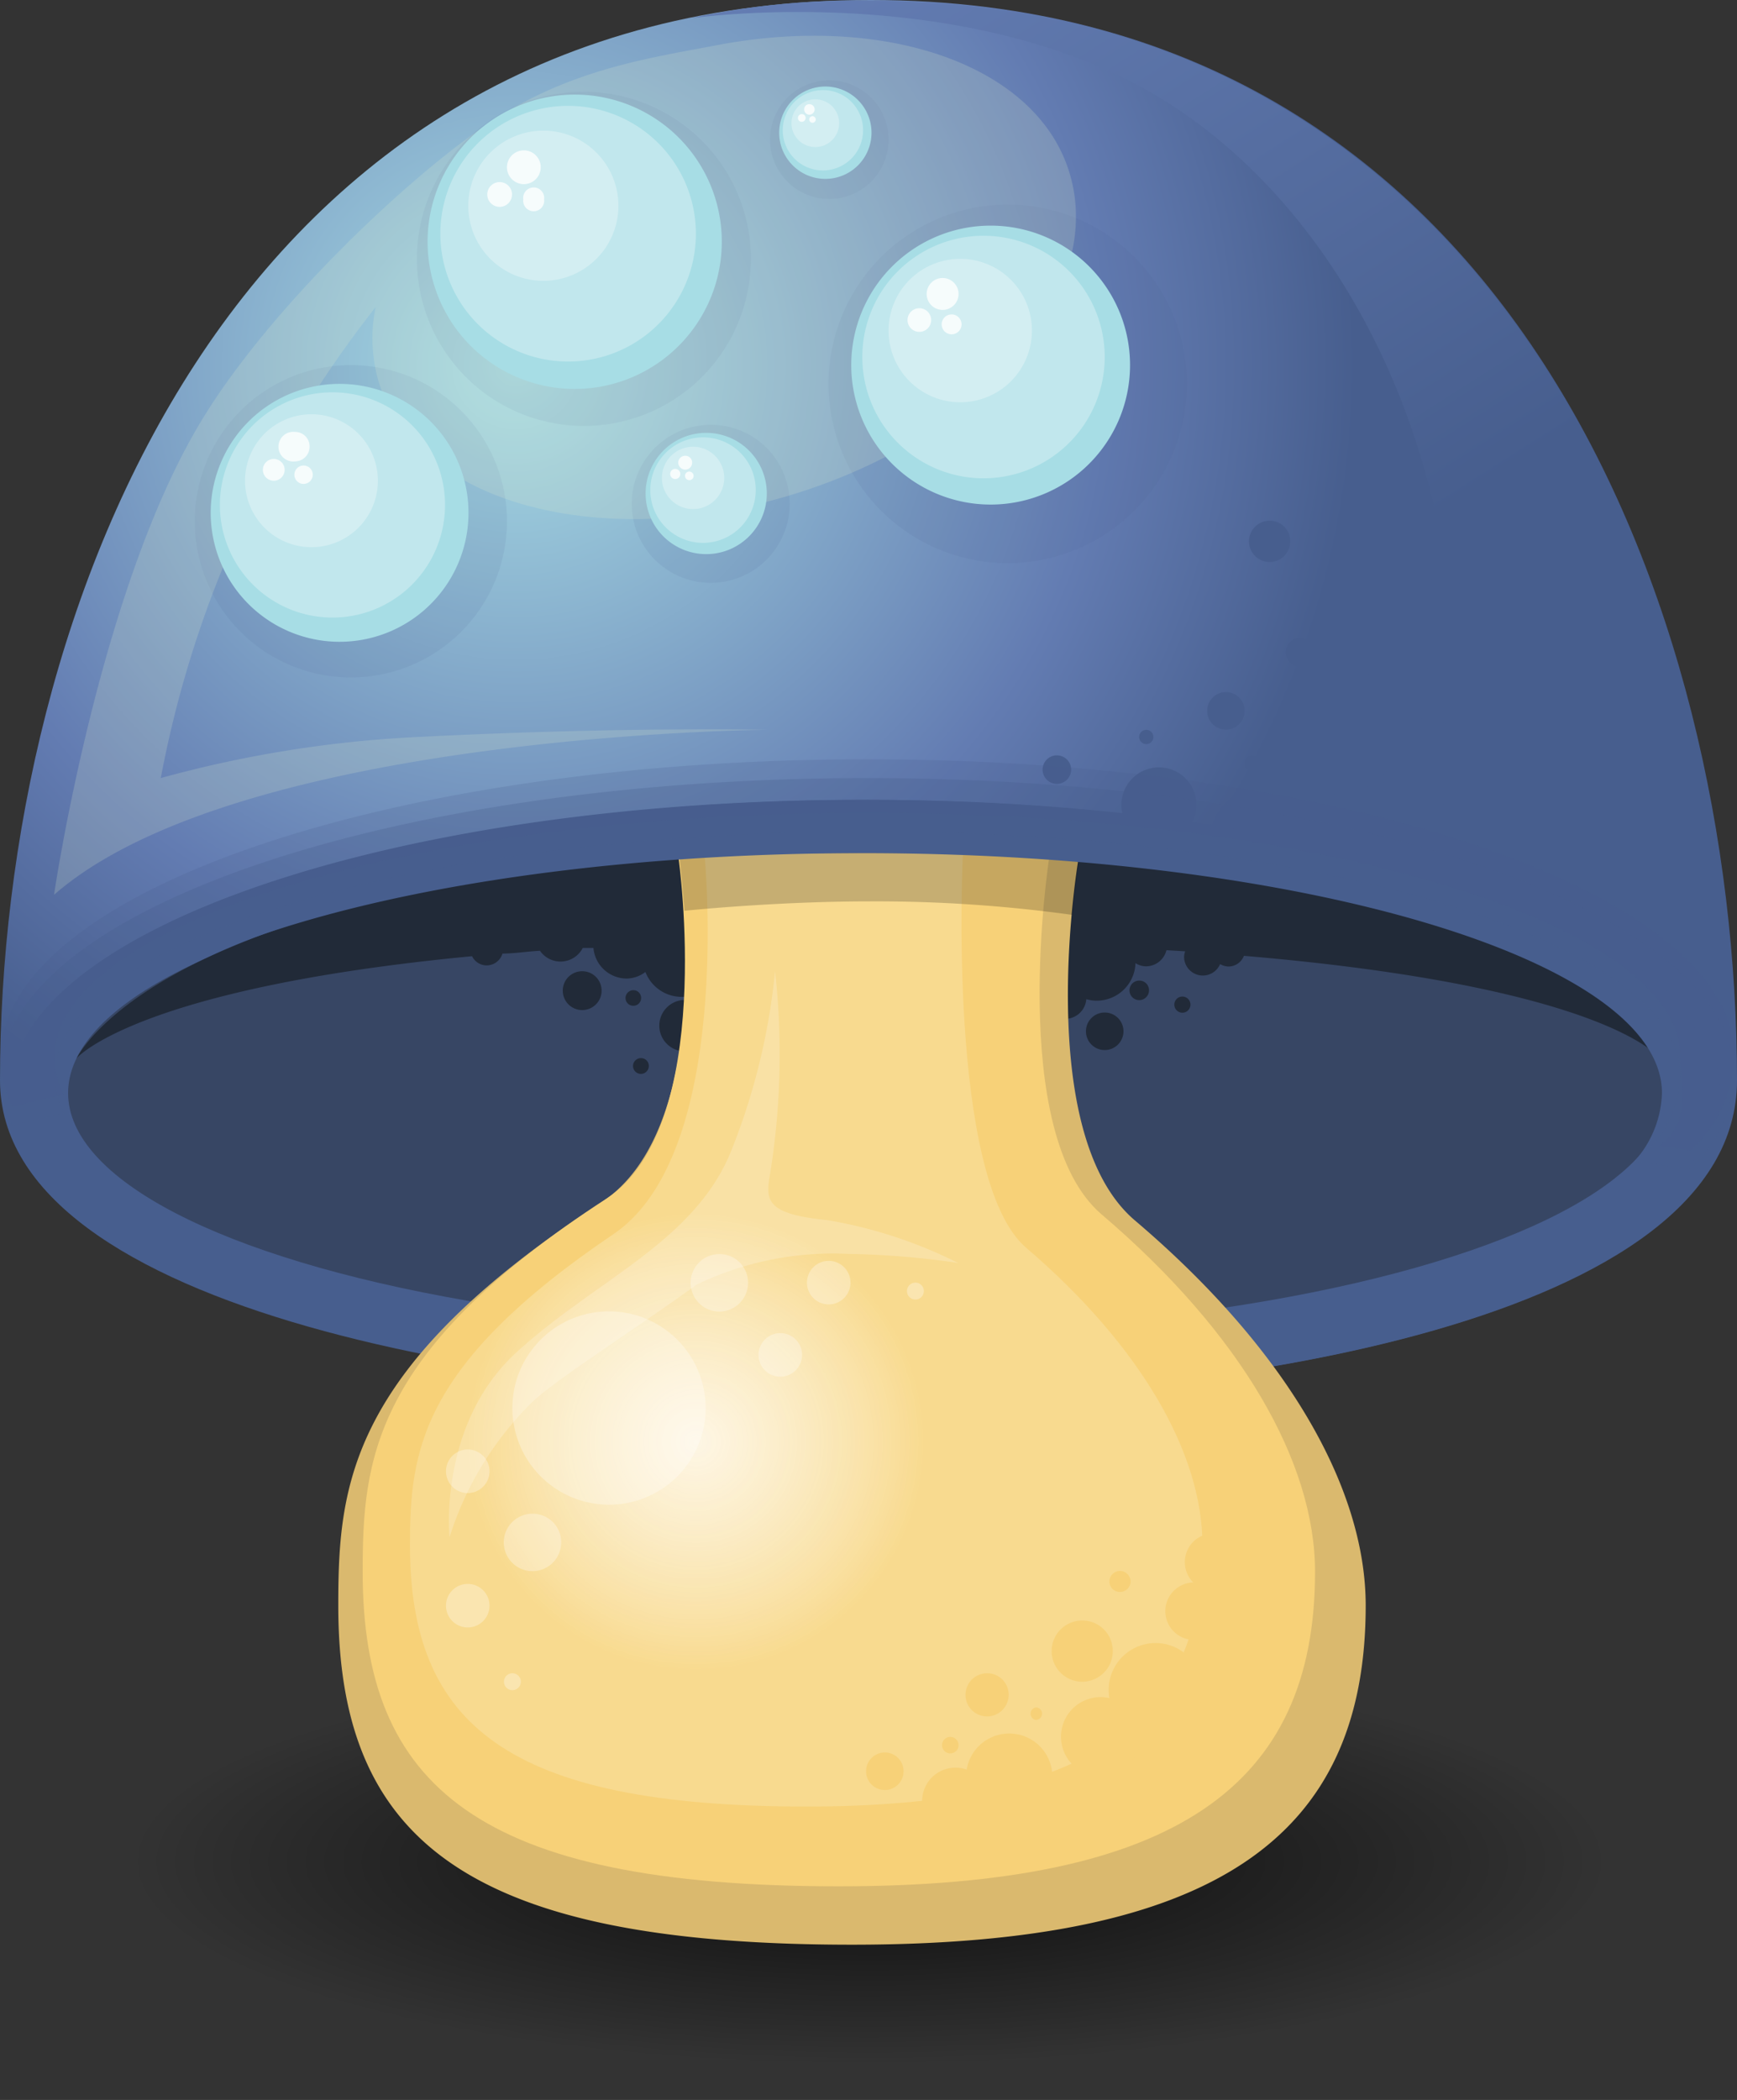 <?xml version="1.0" encoding="UTF-8"?> <svg xmlns="http://www.w3.org/2000/svg" xmlns:xlink="http://www.w3.org/1999/xlink" id="Layer_1" data-name="Layer 1" viewBox="0 0 92.58 111.87"><rect x="0" y="0" width="92.58" height="111.87" fill="#333333" stroke="none"/><defs><style>.cls-1{fill:url(#radial-gradient);}.cls-2{fill:url(#radial-gradient-2);}.cls-15,.cls-16,.cls-3,.cls-5{fill:#475e8e;}.cls-3{opacity:0.1;}.cls-4{fill:url(#linear-gradient);}.cls-6{fill:#374664;}.cls-7{fill:#212a38;}.cls-8{fill:#dab96e;}.cls-9{fill:#f7d178;}.cls-10{fill:url(#radial-gradient-3);}.cls-11,.cls-12,.cls-14,.cls-19{fill:#fff;}.cls-11,.cls-15{opacity:0.3;}.cls-12{opacity:0.5;}.cls-13{fill:#010101;}.cls-13,.cls-14,.cls-16,.cls-17{opacity:0.2;}.cls-17{fill:#deecd0;}.cls-18{fill:#a7dde5;}.cls-19{opacity:0.8;}</style><radialGradient id="radial-gradient" cx="-55.25" cy="72.74" r="43.4" gradientTransform="translate(158.53 133.54) scale(0.91 0.25)" gradientUnits="userSpaceOnUse"><stop offset="0.23" stop-opacity="0.6"></stop><stop offset="1" stop-opacity="0"></stop></radialGradient><radialGradient id="radial-gradient-2" cx="89.4" cy="72.02" r="44.79" gradientUnits="userSpaceOnUse"><stop offset="0" stop-color="#a8dde5"></stop><stop offset="0.7" stop-color="#637cb2"></stop><stop offset="1" stop-color="#475e8e"></stop></radialGradient><linearGradient id="linear-gradient" x1="97.54" y1="56.79" x2="119.88" y2="91.98" gradientUnits="userSpaceOnUse"><stop offset="0.01" stop-color="#637cb2"></stop><stop offset="1" stop-color="#475e8e"></stop></linearGradient><radialGradient id="radial-gradient-3" cx="99" cy="129.36" r="12.21" gradientUnits="userSpaceOnUse"><stop offset="0" stop-color="#fff" stop-opacity="0.8"></stop><stop offset="1" stop-color="#f8da8f"></stop></radialGradient></defs><path class="cls-1" d="M149.25,152c0,6.84-18.38,12.38-41,12.38s-41-5.54-41-12.38,18.38-12.38,41.05-12.38S149.25,145.2,149.25,152Z" transform="translate(-61.91 -52.55)"></path><path class="cls-2" d="M154.49,110.1c0,12.94-28,16.94-45.13,16.94-19.47,0-47.45-4.53-47.45-16.94,0-25.1,12.31-57.55,46.4-57.55S154.49,85,154.49,110.1Z" transform="translate(-61.91 -52.55)"></path><path class="cls-3" d="M88.93,80.29A8.32,8.32,0,1,1,80.61,72,8.32,8.32,0,0,1,88.93,80.29Z" transform="translate(-61.91 -52.55)"></path><path class="cls-3" d="M109.27,60a3.16,3.16,0,1,1-3.16-3.17A3.16,3.16,0,0,1,109.27,60Z" transform="translate(-61.91 -52.55)"></path><path class="cls-3" d="M125.17,73a9.55,9.55,0,1,1-9.55-9.55A9.54,9.54,0,0,1,125.17,73Z" transform="translate(-61.91 -52.55)"></path><path class="cls-3" d="M101.93,66.34a8.9,8.9,0,1,1-8.9-8.9A8.9,8.9,0,0,1,101.93,66.34Z" transform="translate(-61.91 -52.55)"></path><path class="cls-4" d="M154.44,110.1c0,12.94-28,16.94-45.14,16.94-19.46,0,26.68-13.19,29.13-25.36,4.49-22.29-4.8-39.23-16.68-45-10.26-5-23-3.16-23-3.16a41,41,0,0,1,9.49-.93C142.34,52.55,154.44,85,154.44,110.1Z" transform="translate(-61.91 -52.55)"></path><path class="cls-5" d="M125.68,95.43a2,2,0,1,1-2-2A2,2,0,0,1,125.68,95.43Z" transform="translate(-61.91 -52.55)"></path><path class="cls-5" d="M140.25,97.57a4.12,4.12,0,1,1-4.11-4.11A4.11,4.11,0,0,1,140.25,97.57Z" transform="translate(-61.91 -52.55)"></path><path class="cls-5" d="M132.85,97.57a3.26,3.26,0,1,1-3.27-3.26A3.27,3.27,0,0,1,132.85,97.57Z" transform="translate(-61.91 -52.55)"></path><path class="cls-5" d="M140.25,93.22a2.41,2.41,0,1,1-2.41-2.4A2.41,2.41,0,0,1,140.25,93.22Z" transform="translate(-61.91 -52.55)"></path><path class="cls-5" d="M136.4,91.94a2.78,2.78,0,1,1-2.77-2.78A2.78,2.78,0,0,1,136.4,91.94Z" transform="translate(-61.91 -52.55)"></path><path class="cls-5" d="M128.25,90.42a1,1,0,1,1-1-1A1,1,0,0,1,128.25,90.42Z" transform="translate(-61.91 -52.55)"></path><path class="cls-5" d="M132,87.3a.78.78,0,1,1-.78-.78A.78.78,0,0,1,132,87.3Z" transform="translate(-61.91 -52.55)"></path><path class="cls-5" d="M138,88.08a1.61,1.61,0,1,1-1.62-1.61A1.62,1.62,0,0,1,138,88.08Z" transform="translate(-61.91 -52.55)"></path><path class="cls-5" d="M119,93.55a.76.76,0,1,1-.76-.76A.76.76,0,0,1,119,93.55Z" transform="translate(-61.91 -52.55)"></path><path class="cls-5" d="M129.09,93.22a.43.43,0,1,1-.43-.43A.42.42,0,0,1,129.09,93.22Z" transform="translate(-61.91 -52.55)"></path><path class="cls-5" d="M123.38,91.75a.38.38,0,1,1-.75,0,.38.38,0,0,1,.75,0Z" transform="translate(-61.91 -52.55)"></path><path class="cls-5" d="M136.4,79.39a.48.48,0,0,1-.48.48.49.49,0,0,1-.48-.48.48.48,0,0,1,.48-.48A.47.47,0,0,1,136.4,79.39Z" transform="translate(-61.91 -52.55)"></path><path class="cls-5" d="M130.68,81.39a1.1,1.1,0,1,1-1.1-1.1A1.09,1.09,0,0,1,130.68,81.39Z" transform="translate(-61.91 -52.55)"></path><path class="cls-5" d="M139.72,83.8a.81.81,0,1,1-.81-.8A.81.81,0,0,1,139.72,83.8Z" transform="translate(-61.91 -52.55)"></path><path class="cls-5" d="M153.6,110.78c0,8.63-20.35,15.63-45.45,15.63s-45.45-7-45.45-15.63,20.35-15.62,45.45-15.62S153.6,102.16,153.6,110.78Z" transform="translate(-61.91 -52.55)"></path><ellipse class="cls-6" cx="46.24" cy="58.23" rx="42.61" ry="12.78"></ellipse><path class="cls-7" d="M98.43,105.82a1.37,1.37,0,1,0,1.36,1.37A1.37,1.37,0,0,0,98.43,105.82Z" transform="translate(-61.91 -52.55)"></path><path class="cls-7" d="M150.36,108.92S145.08,98,108.26,98C71.06,98,66,108.92,66,108.92s3.15-3.72,21.07-5.43a.87.87,0,0,0,.78.49.88.88,0,0,0,.84-.63c.63,0,1.28-.11,2-.15a1.33,1.33,0,0,0,2.28-.15l.57,0a1.78,1.78,0,0,0,1.77,1.63,1.68,1.68,0,0,0,1-.35,2.07,2.07,0,0,0,4-.83,1.87,1.87,0,0,0-.14-.71c2.24-.06,4.61-.09,7.15-.09,4.11,0,7.81.07,11.18.2a2,2,0,0,0-.21.89,2.1,2.1,0,0,0,.16.79,1.13,1.13,0,0,0-.92,1.1,1.16,1.16,0,0,0,1.15,1.15,1.14,1.14,0,0,0,1.13-1.05,2,2,0,0,0,.55.08,2.07,2.07,0,0,0,2.07-2,1.08,1.08,0,0,0,.56.17,1.13,1.13,0,0,0,1.09-.86l1,.06a.94.94,0,0,0-.06.29,1,1,0,0,0,1,1,1,1,0,0,0,.92-.61.94.94,0,0,0,.44.13.89.89,0,0,0,.83-.57C147.64,105.12,150.36,108.92,150.36,108.92Z" transform="translate(-61.91 -52.55)"></path><path class="cls-7" d="M122.63,104.79a.52.52,0,1,0,.52.51A.51.51,0,0,0,122.63,104.79Z" transform="translate(-61.91 -52.55)"></path><path class="cls-7" d="M124.93,105.64a.43.43,0,0,0-.43.43.43.43,0,1,0,.86,0A.43.43,0,0,0,124.93,105.64Z" transform="translate(-61.91 -52.55)"></path><path class="cls-7" d="M120.79,106.49a1,1,0,1,0,1,1A1,1,0,0,0,120.79,106.49Z" transform="translate(-61.91 -52.55)"></path><path class="cls-7" d="M92.94,104.29a1,1,0,1,0,0,2.07,1,1,0,0,0,0-2.07Z" transform="translate(-61.91 -52.55)"></path><path class="cls-7" d="M96.08,105.72a.41.41,0,0,0-.41-.42.42.42,0,0,0-.42.42.41.41,0,0,0,.42.41A.41.41,0,0,0,96.08,105.72Z" transform="translate(-61.91 -52.55)"></path><path class="cls-7" d="M96.08,108.92a.42.42,0,1,0,.41.42A.41.41,0,0,0,96.08,108.92Z" transform="translate(-61.91 -52.55)"></path><path class="cls-8" d="M134.7,138.08c0,12.33-8,18.07-27.38,18.07-20.75,0-27.38-5.74-27.38-18.07,0-6.42.53-12.69,14-21.46,6.32-4.1,4.21-18.27,4.21-18.27s1.52-.35,9.12-.35a115.29,115.29,0,0,1,12.11.38s-2.46,14.49,3,19.17C130.42,124.37,134.7,131.76,134.7,138.08Z" transform="translate(-61.91 -52.55)"></path><path class="cls-9" d="M132,136.29c0,11.43-7.46,16.75-25.38,16.75-19.24,0-25.38-5.32-25.38-16.75,0-5.95.49-11.77,13-19.89,5.86-3.81,3.84-18.1,3.84-18.1s2.84-.3,8.75-.3c8.67,0,11,.25,11,.25s-2.28,14.67,2.8,19C128.06,123.58,132,130.44,132,136.29Z" transform="translate(-61.91 -52.55)"></path><path class="cls-10" d="M126,134.86c0,9.51-6.21,13.93-21.12,13.93-16,0-21.12-4.42-21.12-13.93,0-5,.54-9.6,10.84-16.56C101,114,99.47,98.2,99.47,98.2s2.89-.2,5.84-.19c7.09,0,7.92,0,7.92,0s-.87,17.35,3.36,21C122.74,124.27,126,130,126,134.86Z" transform="translate(-61.91 -52.55)"></path><path class="cls-11" d="M99.52,127.56a5.15,5.15,0,1,1-5.15-5.15A5.16,5.16,0,0,1,99.52,127.56Z" transform="translate(-61.91 -52.55)"></path><path class="cls-11" d="M101.78,120.88a1.53,1.53,0,1,1-1.52-1.52A1.52,1.52,0,0,1,101.78,120.88Z" transform="translate(-61.91 -52.55)"></path><path class="cls-11" d="M107.24,120.88a1.16,1.16,0,1,1-1.16-1.16A1.16,1.16,0,0,1,107.24,120.88Z" transform="translate(-61.91 -52.55)"></path><path class="cls-11" d="M111.15,121.33a.45.45,0,1,1-.45-.45A.45.45,0,0,1,111.15,121.33Z" transform="translate(-61.91 -52.55)"></path><path class="cls-9" d="M126,142.58a2.5,2.5,0,1,1-2.5-2.5A2.5,2.5,0,0,1,126,142.58Z" transform="translate(-61.91 -52.55)"></path><path class="cls-11" d="M104.66,124.72a1.16,1.16,0,1,1-1.15-1.15A1.16,1.16,0,0,1,104.66,124.72Z" transform="translate(-61.91 -52.55)"></path><path class="cls-11" d="M88,130.93a1.16,1.16,0,1,1-1.16-1.16A1.16,1.16,0,0,1,88,130.93Z" transform="translate(-61.91 -52.55)"></path><path class="cls-11" d="M91.82,134.72a1.53,1.53,0,1,1-1.52-1.53A1.52,1.52,0,0,1,91.82,134.72Z" transform="translate(-61.91 -52.55)"></path><path class="cls-11" d="M88,138.08a1.16,1.16,0,1,1-1.16-1.15A1.16,1.16,0,0,1,88,138.08Z" transform="translate(-61.91 -52.55)"></path><path class="cls-11" d="M89.67,142.13a.45.45,0,1,1-.45-.44A.45.45,0,0,1,89.67,142.13Z" transform="translate(-61.91 -52.55)"></path><path class="cls-9" d="M122.68,145.08a2.11,2.11,0,1,1-2.11-2.12A2.1,2.1,0,0,1,122.68,145.08Z" transform="translate(-61.91 -52.55)"></path><path class="cls-9" d="M118,147.19a2.3,2.3,0,1,1-2.3-2.29A2.3,2.3,0,0,1,118,147.19Z" transform="translate(-61.91 -52.55)"></path><path class="cls-9" d="M114.6,148.48a1.77,1.77,0,1,1-1.76-1.76A1.76,1.76,0,0,1,114.6,148.48Z" transform="translate(-61.91 -52.55)"></path><path class="cls-9" d="M110.07,146.91a1,1,0,1,1-1-1A1,1,0,0,1,110.07,146.91Z" transform="translate(-61.91 -52.55)"></path><path class="cls-9" d="M113,145.52a.44.44,0,1,1-.44-.44A.44.44,0,0,1,113,145.52Z" transform="translate(-61.91 -52.55)"></path><path class="cls-9" d="M115.67,142.83a1.15,1.15,0,1,1-1.14-1.14A1.14,1.14,0,0,1,115.67,142.83Z" transform="translate(-61.91 -52.55)"></path><path class="cls-9" d="M117.45,143.84a.34.34,0,0,1-.33.34.34.34,0,0,1,0-.67A.33.33,0,0,1,117.45,143.84Z" transform="translate(-61.91 -52.55)"></path><path class="cls-9" d="M121.22,140.51a1.63,1.63,0,1,1-1.63-1.63A1.62,1.62,0,0,1,121.22,140.51Z" transform="translate(-61.91 -52.55)"></path><path class="cls-9" d="M122.17,136.8a.57.57,0,0,1-.57.56.56.56,0,0,1,0-1.12A.57.57,0,0,1,122.17,136.8Z" transform="translate(-61.91 -52.55)"></path><path class="cls-9" d="M128.12,135.76a1.53,1.53,0,1,1-1.53-1.52A1.52,1.52,0,0,1,128.12,135.76Z" transform="translate(-61.91 -52.55)"></path><path class="cls-9" d="M127.05,138.08a1.53,1.53,0,1,1-3,0,1.53,1.53,0,0,1,3,0Z" transform="translate(-61.91 -52.55)"></path><path class="cls-12" d="M101.48,77.72A1.69,1.69,0,1,1,99.79,76,1.69,1.69,0,0,1,101.48,77.72Z" transform="translate(-61.91 -52.55)"></path><path class="cls-13" d="M98.13,98.3s.15,1.39.26,2.77c0,0,4.81-.5,9.81-.5a76.08,76.08,0,0,1,10.87.72c.07-1.09.3-2.6.36-2.91,0,0-2.91-1.41-11.28-1.41C100.69,97,98.13,98.3,98.13,98.3Z" transform="translate(-61.91 -52.55)"></path><path class="cls-3" d="M104,79.39a4.21,4.21,0,1,1-4.2-4.21A4.2,4.2,0,0,1,104,79.39Z" transform="translate(-61.91 -52.55)"></path><path class="cls-14" d="M106,117.55c-3-.3-3.32-.92-3.08-2.26h0a39.94,39.94,0,0,0,.3-11,34.71,34.71,0,0,1-2.39,9.7c-2,4.77-7.22,6.78-11.4,10.61s-3.56,9.84-3.56,9.84a17.48,17.48,0,0,1,4.47-7.26c1.51-1.35,5-3.53,8.71-6.2v0a16.77,16.77,0,0,1,8.09-1.63,44.67,44.67,0,0,1,5.83.48A24.6,24.6,0,0,0,106,117.55Z" transform="translate(-61.91 -52.55)"></path><path class="cls-5" d="M107.88,95.16c-25.1,0-45.45,7-45.45,15.62a5.81,5.81,0,0,0,.64,2.61c.88-.25,1.78-.48,2.69-.67a4.26,4.26,0,0,1-.49-1.94c0-7.06,19.08-12.78,42.61-12.78s42.61,5.72,42.61,12.78a5.69,5.69,0,0,1-2.42,4.48l3,.41a7.09,7.09,0,0,0,2.28-4.89C153.33,102.16,133,95.16,107.88,95.16Z" transform="translate(-61.91 -52.55)"></path><path class="cls-15" d="M108.15,94c-25.52,0-46.21,7.12-46.21,15.89a5.89,5.89,0,0,0,.65,2.65c.9-.26,1.82-.49,2.73-.68a4.41,4.41,0,0,1-.49-2c0-7.18,19.4-13,43.32-13s43.32,5.82,43.32,13a5.77,5.77,0,0,1-2.46,4.55l3,.42a7.25,7.25,0,0,0,2.32-5C154.36,101.15,133.67,94,108.15,94Z" transform="translate(-61.91 -52.55)"></path><path class="cls-16" d="M108.15,93c-25.52,0-46.21,7.12-46.21,15.89a5.89,5.89,0,0,0,.65,2.65c.9-.26,1.82-.49,2.73-.68a4.38,4.38,0,0,1-.49-2c0-7.18,19.4-13,43.32-13s43.32,5.82,43.32,13c0,1.59.63,3.33-1.11,4.74l1.68.23a7.23,7.23,0,0,0,2.32-5C154.36,100.15,133.67,93,108.15,93Z" transform="translate(-61.91 -52.55)"></path><path class="cls-17" d="M118.91,61.75c-1.73-5.68-9.63-8.44-18.48-6.85-3.85.74-8.32,1.31-12.84,4.46s-11.78,10.14-15.18,16c-5.32,9.1-7.62,24.86-7.62,24.86,9.83-8.6,38-8.79,38-8.79s-7.6-.17-18.37.37A62.74,62.74,0,0,0,70.48,94a58,58,0,0,1,3.83-12.45,59.68,59.68,0,0,1,7.62-12.64,8.2,8.2,0,0,0,.17,4c2,6.42,11.78,9.11,22,6S120.87,68.17,118.91,61.75Z" transform="translate(-61.91 -52.55)"></path><path class="cls-18" d="M86.88,79.82A6.87,6.87,0,1,1,80,73,6.87,6.87,0,0,1,86.88,79.82Z" transform="translate(-61.91 -52.55)"></path><path class="cls-11" d="M85.63,79.45a6,6,0,1,1-6-6A6,6,0,0,1,85.63,79.45Z" transform="translate(-61.91 -52.55)"></path><path class="cls-11" d="M82.05,78.15a3.54,3.54,0,1,1-3.53-3.53A3.54,3.54,0,0,1,82.05,78.15Z" transform="translate(-61.91 -52.55)"></path><path class="cls-19" d="M77.08,77.62A.58.58,0,1,1,76.5,77,.58.58,0,0,1,77.08,77.62Z" transform="translate(-61.91 -52.55)"></path><path class="cls-19" d="M78.41,76.34a.78.78,0,0,1-.78.79.79.79,0,1,1,0-1.57A.77.77,0,0,1,78.41,76.34Z" transform="translate(-61.91 -52.55)"></path><path class="cls-19" d="M78.58,77.84a.49.49,0,1,1-.49-.49A.49.49,0,0,1,78.58,77.84Z" transform="translate(-61.91 -52.55)"></path><path class="cls-18" d="M122.14,72a7.43,7.43,0,1,1-7.43-7.43A7.43,7.43,0,0,1,122.14,72Z" transform="translate(-61.91 -52.55)"></path><path class="cls-11" d="M120.79,71.57a6.46,6.46,0,1,1-6.45-6.46A6.46,6.46,0,0,1,120.79,71.57Z" transform="translate(-61.91 -52.55)"></path><path class="cls-11" d="M116.91,70.16a3.82,3.82,0,1,1-3.82-3.82A3.82,3.82,0,0,1,116.91,70.16Z" transform="translate(-61.91 -52.55)"></path><path class="cls-19" d="M111.54,69.59a.63.63,0,1,1-.63-.62A.63.63,0,0,1,111.54,69.59Z" transform="translate(-61.91 -52.55)"></path><path class="cls-19" d="M113,68.21a.85.85,0,1,1-.85-.85A.85.85,0,0,1,113,68.21Z" transform="translate(-61.91 -52.55)"></path><path class="cls-19" d="M113.16,69.83a.53.53,0,0,1-1.06,0,.53.53,0,1,1,1.06,0Z" transform="translate(-61.91 -52.55)"></path><path class="cls-18" d="M102.78,78.83a3.23,3.23,0,1,1-3.23-3.22A3.23,3.23,0,0,1,102.78,78.83Z" transform="translate(-61.91 -52.55)"></path><path class="cls-11" d="M102.19,78.66a2.81,2.81,0,1,1-2.8-2.81A2.8,2.8,0,0,1,102.19,78.66Z" transform="translate(-61.91 -52.55)"></path><path class="cls-11" d="M100.51,78a1.66,1.66,0,1,1-1.66-1.65A1.66,1.66,0,0,1,100.51,78Z" transform="translate(-61.91 -52.55)"></path><path class="cls-19" d="M98.17,77.8a.27.27,0,1,1-.27-.27A.27.27,0,0,1,98.17,77.8Z" transform="translate(-61.91 -52.55)"></path><path class="cls-19" d="M98.8,77.2a.37.37,0,0,1-.37.37.38.38,0,0,1-.37-.37.37.37,0,0,1,.37-.37A.36.36,0,0,1,98.8,77.2Z" transform="translate(-61.91 -52.55)"></path><path class="cls-19" d="M98.88,77.9a.23.23,0,0,1-.23.23.23.23,0,0,1-.23-.23.23.23,0,0,1,.23-.23A.24.24,0,0,1,98.88,77.9Z" transform="translate(-61.91 -52.55)"></path><path class="cls-18" d="M100.38,65.43a7.84,7.84,0,1,1-7.83-7.84A7.83,7.83,0,0,1,100.38,65.43Z" transform="translate(-61.91 -52.55)"></path><path class="cls-11" d="M99,65a6.81,6.81,0,1,1-6.81-6.81A6.81,6.81,0,0,1,99,65Z" transform="translate(-61.91 -52.55)"></path><path class="cls-11" d="M94.87,63.51a4,4,0,1,1-4-4A4,4,0,0,1,94.87,63.51Z" transform="translate(-61.91 -52.55)"></path><path class="cls-19" d="M89.2,62.91a.66.66,0,1,1-.66-.66A.66.66,0,0,1,89.2,62.91Z" transform="translate(-61.91 -52.55)"></path><path class="cls-19" d="M90.73,61.45a.9.9,0,1,1-.9-.89A.9.9,0,0,1,90.73,61.45Z" transform="translate(-61.91 -52.55)"></path><path class="cls-19" d="M90.91,63.17a.56.56,0,1,1-1.11,0,.56.56,0,1,1,1.11,0Z" transform="translate(-61.91 -52.55)"></path><path class="cls-18" d="M108.36,59.62a2.46,2.46,0,1,1-2.46-2.46A2.46,2.46,0,0,1,108.36,59.62Z" transform="translate(-61.91 -52.55)"></path><path class="cls-11" d="M107.91,59.49a2.14,2.14,0,1,1-2.13-2.14A2.13,2.13,0,0,1,107.91,59.49Z" transform="translate(-61.91 -52.55)"></path><path class="cls-11" d="M106.63,59a1.27,1.27,0,1,1-2.53,0,1.27,1.27,0,0,1,2.53,0Z" transform="translate(-61.91 -52.55)"></path><path class="cls-19" d="M104.85,58.83a.21.21,0,0,1-.21.21.2.2,0,0,1-.2-.21.2.2,0,0,1,.2-.2A.2.2,0,0,1,104.85,58.83Z" transform="translate(-61.91 -52.55)"></path><path class="cls-19" d="M105.33,58.38a.29.29,0,0,1-.28.28.28.28,0,0,1-.28-.28.27.27,0,0,1,.28-.28A.28.28,0,0,1,105.33,58.38Z" transform="translate(-61.91 -52.55)"></path><path class="cls-19" d="M105.39,58.91a.18.18,0,0,1-.18.18.18.18,0,0,1-.17-.18.18.18,0,0,1,.17-.17A.18.18,0,0,1,105.39,58.91Z" transform="translate(-61.91 -52.55)"></path></svg> 